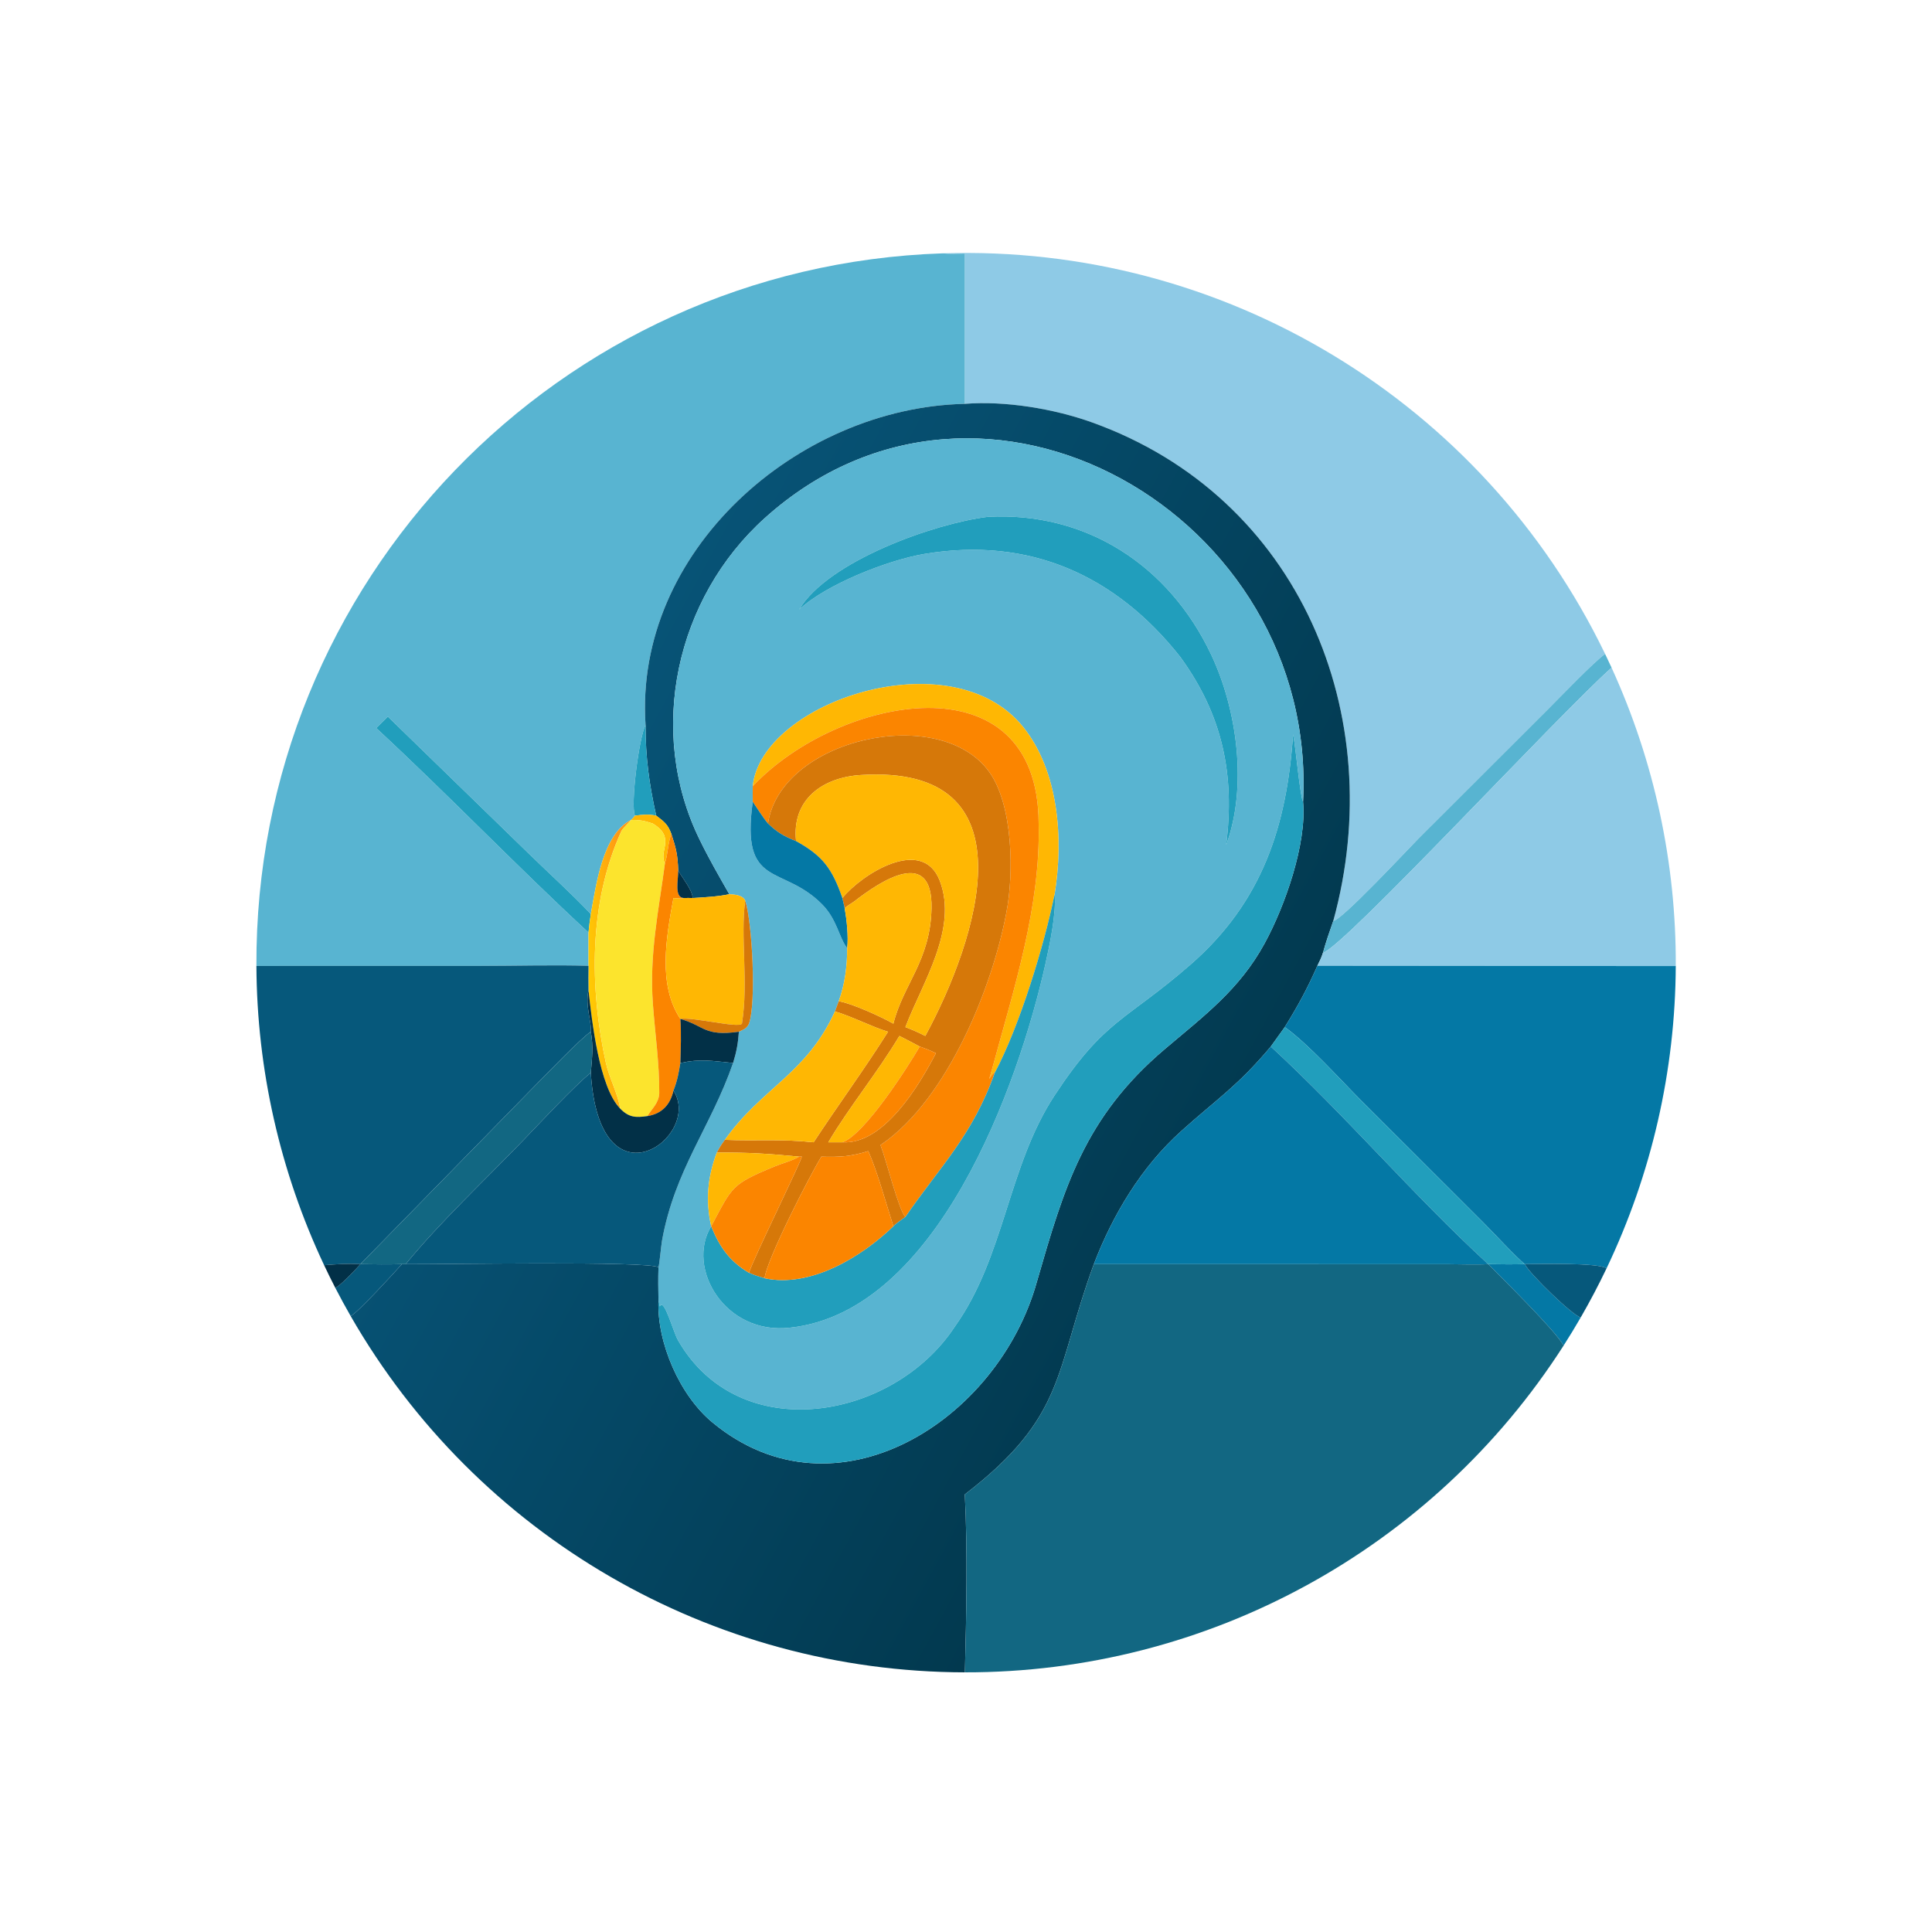 <?xml version="1.0" encoding="utf-8" ?><svg xmlns="http://www.w3.org/2000/svg" xmlns:xlink="http://www.w3.org/1999/xlink" width="1024" height="1024" viewBox="0 0 1024 1024"><path fill="#8ECAE6" transform="scale(2 2)" d="M249.779 67.141C324.159 64.67 393.001 106.291 425.373 173.303C422.268 175.512 413.427 184.762 410.391 187.791L375.896 222.238C373.153 225.014 355.497 243.973 353.331 244.054C368.282 189.681 344.475 131.686 289.393 111.936C279.291 108.314 266.39 106.178 255.686 107.022L255.686 67.195C253.629 67.246 251.842 67.315 249.779 67.141Z"/><path fill="#58B4D1" transform="scale(2 2)" d="M67.952 255.981C67.482 154.205 148.058 70.521 249.779 67.141C251.842 67.315 253.629 67.246 255.686 67.195L255.686 107.022C211.137 108.008 167.994 146.256 171.082 192.156C169.372 195.163 167.042 213.355 168.265 216.151C167.822 216.759 167.776 216.8 167.213 217.303L167.213 217.303C159.678 221.162 157.989 234.534 156.572 242.225C151.061 236.431 145.5 231.463 139.841 225.933L102.786 189.91L99.701 192.94C118.803 210.619 136.88 229.515 155.962 247.136L155.962 255.945C146.889 255.67 136.407 255.966 127.175 255.968L67.952 255.981Z"/><defs><linearGradient id="gradient_0" gradientUnits="userSpaceOnUse" x1="323.262" y1="317.446" x2="144.298" y2="220.113"><stop offset="0" stop-color="#02394F"/><stop offset="1" stop-color="#075376"/></linearGradient></defs><path fill="url(#gradient_0)" transform="scale(2 2)" d="M171.082 192.156C167.994 146.256 211.137 108.008 255.686 107.022C266.39 106.178 279.291 108.314 289.393 111.936C344.475 131.686 368.282 189.681 353.331 244.054C352.39 246.738 351.333 249.796 350.583 252.541C350.182 253.82 349.697 254.744 349.12 255.945C346.445 261.98 343.98 266.566 340.47 272.195L336.769 277.348C328.042 287.783 322.528 291.207 312.952 299.826C302.505 309.23 294.867 321.953 289.88 335.008C279.428 363.534 282.616 375.342 255.686 396.036C256.451 410.627 256.091 428.651 255.709 443.186C188.476 443.073 126.417 407.079 92.933 348.778C94.838 347.832 104.603 337.158 106.51 335.008L107.511 335.008C114.998 335.119 172.57 334.098 174.5 335.876C174.425 338.844 174.461 341.702 174.5 344.669C174.077 355.922 180.176 369.841 188.816 376.97C221.387 403.924 264.529 376.65 274.807 339.603C281.983 314.753 287.346 296.108 308.685 278.02C319.067 269.219 328.47 262.245 335.119 250.042C340.496 240.228 346.355 223.576 345.324 212.476C349.298 136.504 260.5 85.308 202.713 137.263C179.128 158.468 171.3 193.749 185.426 222.542C187.995 227.802 190.404 231.93 193.273 236.971C190.453 237.595 186.517 237.817 183.59 237.986C183.387 235.74 181.067 232.994 179.729 230.72C179.614 226.648 179.166 224.781 177.906 220.963C176.947 218.388 176.023 217.784 173.903 216.151C172.043 207.849 171.06 200.646 171.082 192.156Z"/><path fill="#58B4D1" transform="scale(2 2)" d="M345.324 212.476C344.5 210.999 343.363 197.667 342.676 194.61C341.031 218.772 334.631 238.963 315.458 255.661C298.231 270.657 292.82 269.991 279.476 290.295C267.116 309.102 266.277 333.026 253.042 351.56C236.863 376.235 196.094 383.651 179.721 355.251C178.407 353.047 175.99 343.735 174.868 346.217L174.5 344.669C174.461 341.702 174.425 338.844 174.5 335.876C174.766 335.05 175.228 329.973 175.435 328.824C178.85 309.869 188.347 298.784 194.273 281.704C195.193 278.7 195.585 276.537 195.812 273.421C197.117 272.792 197.921 272.561 198.483 271.285C200.466 265.784 199.346 244.335 197.492 238.663C196.787 237.187 194.702 237.07 193.273 236.971C190.404 231.93 187.995 227.802 185.426 222.542C171.3 193.749 179.128 158.468 202.713 137.263C260.5 85.308 349.298 136.504 345.324 212.476ZM279.482 236.971C281.882 222.405 280.59 204.38 271.132 192.643C252.145 169.081 201.769 186.005 199.489 208.348C199.482 209.722 199.465 211.104 199.489 212.476C196.259 235.724 207.311 228.928 217.906 239.694C221.829 243.68 222.313 248.394 224.511 251.289C224.528 255.94 223.894 260.964 222.262 265.34C221.937 266.235 221.617 267.149 221.271 268.035C213.702 284.641 201.885 288.273 192.093 302.065C191.132 303.391 190.729 303.999 189.957 305.447C187.532 311.919 186.923 318.12 188.479 324.968L188.479 324.968C181.697 336.068 192.151 353.882 209.426 351.842C248.416 347.624 269.868 287.549 277.005 255.646C278.149 250.532 279.986 241.97 279.482 236.971ZM261.756 136.97C247.567 138.715 219.435 148.704 211.783 161.536C218.969 154.807 235.438 148.388 245.008 146.791C272.793 142.156 295.69 152.435 312.81 174.125C323.986 189.501 327.293 205.207 324.951 223.922C330.636 208.53 327.887 188.104 320.973 173.483C309.771 149.797 287.829 135.554 261.756 136.97Z"/><path fill="#219EBC" transform="scale(2 2)" d="M211.783 161.536C219.435 148.704 247.567 138.715 261.756 136.97C287.829 135.554 309.771 149.797 320.973 173.483C327.887 188.104 330.636 208.53 324.951 223.922C327.293 205.207 323.986 189.501 312.81 174.125C295.69 152.435 272.793 142.156 245.008 146.791C235.438 148.388 218.969 154.807 211.783 161.536Z"/><path fill="#58B4D1" transform="scale(2 2)" d="M353.331 244.054C355.497 243.973 373.153 225.014 375.896 222.238L410.391 187.791C413.427 184.762 422.268 175.512 425.373 173.303C425.957 174.512 426.529 175.727 427.087 176.949C412.584 189.882 356.477 250.655 350.583 252.541C351.333 249.796 352.39 246.738 353.331 244.054Z"/><path fill="#8ECAE6" transform="scale(2 2)" d="M350.583 252.541C356.477 250.655 412.584 189.882 427.087 176.949C438.424 201.76 444.228 228.74 444.096 256.019L349.12 255.945C349.697 254.744 350.182 253.82 350.583 252.541Z"/><path fill="#FFB703" transform="scale(2 2)" d="M199.489 208.348C201.769 186.005 252.145 169.081 271.132 192.643C280.59 204.38 281.882 222.405 279.482 236.971C276.785 250.31 270.246 271.884 263.627 284.289L263.264 284.349C259.863 288.576 260.476 292.299 262.935 283.227C268.668 262.076 275.814 240.26 275.249 218.18C275.11 173.745 222.082 184.376 199.489 208.348Z"/><path fill="#FB8500" transform="scale(2 2)" d="M199.489 208.348C222.082 184.376 275.11 173.745 275.249 218.18C275.814 240.26 268.668 262.076 262.935 283.227C260.476 292.299 259.863 288.576 263.264 284.349L263.627 284.289C257.722 300.99 249.023 309.247 239.945 322.499C238.159 320.74 234.827 307.246 233.338 303.446L233.645 303.236C251.1 291.237 262.974 261.633 266.683 241.907C268.731 231.532 268.48 213.359 262.16 204.573C249.007 186.287 206.907 195.742 203.524 218.232C202.482 217.087 200.497 213.931 199.489 212.476C199.465 211.104 199.482 209.722 199.489 208.348Z"/><path fill="#219EBC" transform="scale(2 2)" d="M102.786 189.91L139.841 225.933C145.5 231.463 151.061 236.431 156.572 242.225C156.299 243.92 156.135 245.428 155.962 247.136C136.88 229.515 118.803 210.619 99.701 192.94L102.786 189.91Z"/><path fill="#219EBC" transform="scale(2 2)" d="M168.265 216.151C167.042 213.355 169.372 195.163 171.082 192.156C171.06 200.646 172.043 207.849 173.903 216.151C171.72 215.717 170.42 215.898 168.265 216.151Z"/><path fill="#D67809" transform="scale(2 2)" d="M203.524 218.232C206.907 195.742 249.007 186.287 262.16 204.573C268.48 213.359 268.731 231.532 266.683 241.907C262.974 261.633 251.1 291.237 233.645 303.236L233.338 303.446C234.827 307.246 238.159 320.74 239.945 322.499C238.934 323.228 237.612 324.105 236.753 324.968C234.881 319.119 232.492 310.404 230.103 305.047C225.622 306.472 222.413 306.688 217.683 306.521C214.751 311.217 203.179 333.77 202.628 338.75C201.001 338.27 200.036 337.996 198.483 337.306C199.522 333.795 212.694 307.108 212.475 306.492L211.783 306.521C203.638 305.728 198.181 305.381 189.957 305.447C190.729 303.999 191.132 303.391 192.093 302.065C200.62 302.438 206.51 301.763 215.624 302.719C222.101 292.851 229.042 283.411 235.343 273.421C231.164 272.18 225.946 269.43 221.271 268.035C221.617 267.149 221.937 266.235 222.262 265.34C225.556 265.817 233.791 269.565 236.753 271.285C239.38 260.782 246.563 254.637 246.857 240.728C247.202 224.345 233.459 233.387 226.468 238.818C225.757 239.37 224.334 240.146 223.851 240.673L223.238 237.986C228.371 231.672 244.452 221.414 249.054 233.42C253.928 246.136 244.44 260.489 240.068 271.871L239.945 272.195C241.967 272.987 243.291 273.552 245.218 274.537C259.021 249.065 274.407 202.425 228.076 205.389C218.073 206.029 209.772 211.796 210.965 222.904C207.785 221.642 205.976 220.602 203.524 218.232ZM243.732 277.348C241.94 276.389 240.172 275.434 238.346 274.537C232.392 284.482 225.016 293.386 219.509 302.719L223.238 302.719C234.241 303.356 243.575 287.65 248.032 279.1C246.426 278.349 245.406 277.933 243.732 277.348Z"/><path fill="#219EBC" transform="scale(2 2)" d="M342.676 194.61C343.363 197.667 344.5 210.999 345.324 212.476C346.355 223.576 340.496 240.228 335.119 250.042C328.47 262.245 319.067 269.219 308.685 278.02C287.346 296.108 281.983 314.753 274.807 339.603C264.529 376.65 221.387 403.924 188.816 376.97C180.176 369.841 174.077 355.922 174.5 344.669L174.868 346.217C175.99 343.735 178.407 353.047 179.721 355.251C196.094 383.651 236.863 376.235 253.042 351.56C266.277 333.026 267.116 309.102 279.476 290.295C292.82 269.991 298.231 270.657 315.458 255.661C334.631 238.963 341.031 218.772 342.676 194.61Z"/><path fill="#FFB703" transform="scale(2 2)" d="M210.965 222.904C209.772 211.796 218.073 206.029 228.076 205.389C274.407 202.425 259.021 249.065 245.218 274.537C243.291 273.552 241.967 272.987 239.945 272.195L240.068 271.871C244.44 260.489 253.928 246.136 249.054 233.42C244.452 221.414 228.371 231.672 223.238 237.986C220.521 230.188 218.028 226.792 210.965 222.904Z"/><path fill="#0478A5" transform="scale(2 2)" d="M224.511 251.289C222.313 248.394 221.829 243.68 217.906 239.694C207.311 228.928 196.259 235.724 199.489 212.476C200.497 213.931 202.482 217.087 203.524 218.232C205.976 220.602 207.785 221.642 210.965 222.904C218.028 226.792 220.521 230.188 223.238 237.986L223.851 240.673C224.385 243.695 224.878 248.243 224.511 251.289Z"/><path fill="#FFB703" transform="scale(2 2)" d="M168.265 216.151C170.42 215.898 171.72 215.717 173.903 216.151C176.023 217.784 176.947 218.388 177.906 220.963C176.937 223.691 177.031 226.281 176.211 228.827C174.461 225.412 179.196 221.99 172.963 218.232C170.757 217.505 169.605 217.256 167.213 217.303C167.776 216.8 167.822 216.759 168.265 216.151Z"/><defs><linearGradient id="gradient_1" gradientUnits="userSpaceOnUse" x1="155.994" y1="256.328" x2="165.91" y2="255.72"><stop offset="0" stop-color="#FFCA03"/><stop offset="1" stop-color="#FF9913"/></linearGradient></defs><path fill="url(#gradient_1)" transform="scale(2 2)" d="M156.572 242.225C157.989 234.534 159.678 221.162 167.213 217.303C166.559 218.215 165.034 219.471 164.65 220.298C156.023 239.221 156.192 261.725 160.566 281.683C161.402 285.498 163.784 289.962 164.363 293.802C158.767 288.121 156.846 270.419 155.962 262.48C155.902 260.309 155.942 258.118 155.962 255.945L155.962 247.136C156.135 245.428 156.299 243.92 156.572 242.225Z"/><path fill="#FCE42D" transform="scale(2 2)" d="M167.213 217.303L167.213 217.303C169.605 217.256 170.757 217.505 172.963 218.232C179.196 221.99 174.461 225.412 176.211 228.827C174.512 241.645 172.068 252.845 173.021 265.997C173.597 273.941 174.769 281.826 174.713 289.729C174.599 292.422 172.617 293.925 171.584 295.773C168.466 296.224 166.66 296.159 164.363 293.802C163.784 289.962 161.402 285.498 160.566 281.683C156.192 261.725 156.023 239.221 164.65 220.298C165.034 219.471 166.559 218.215 167.213 217.303Z"/><path fill="#FB8500" transform="scale(2 2)" d="M177.906 220.963C179.166 224.781 179.614 226.648 179.729 230.72C179.766 233.214 178.612 237.872 181.214 237.986C180.346 238.233 179.391 238.067 178.474 237.986C176.554 248.437 174.294 260.992 180.297 270.013L180.297 270.013C180.588 274.046 180.403 277.676 180.297 281.704C179.856 284.459 179.492 286.409 178.474 289.022C177.65 292.712 175.447 295.16 171.584 295.773C172.617 293.925 174.599 292.422 174.713 289.729C174.769 281.826 173.597 273.941 173.021 265.997C172.068 252.845 174.512 241.645 176.211 228.827C177.031 226.281 176.937 223.691 177.906 220.963Z"/><path fill="#023047" transform="scale(2 2)" d="M179.729 230.72C181.067 232.994 183.387 235.74 183.59 237.986C182.823 237.943 181.989 237.975 181.214 237.986C178.612 237.872 179.766 233.214 179.729 230.72Z"/><path fill="#FFB703" transform="scale(2 2)" d="M223.851 240.673C224.334 240.146 225.757 239.37 226.468 238.818C233.459 233.387 247.202 224.345 246.857 240.728C246.563 254.637 239.38 260.782 236.753 271.285C233.791 269.565 225.556 265.817 222.262 265.34C223.894 260.964 224.528 255.94 224.511 251.289C224.878 248.243 224.385 243.695 223.851 240.673Z"/><path fill="#FFB703" transform="scale(2 2)" d="M183.59 237.986C186.517 237.817 190.453 237.595 193.273 236.971C194.702 237.07 196.787 237.187 197.492 238.663C196.156 248.267 198.402 260.268 196.62 271.285C195.666 272.563 183.779 269.464 180.297 270.013C174.294 260.992 176.554 248.437 178.474 237.986C179.391 238.067 180.346 238.233 181.214 237.986C181.989 237.975 182.823 237.943 183.59 237.986Z"/><path fill="#219EBC" transform="scale(2 2)" d="M263.627 284.289C270.246 271.884 276.785 250.31 279.482 236.971C279.986 241.97 278.149 250.532 277.005 255.646C269.868 287.549 248.416 347.624 209.426 351.842C192.151 353.882 181.697 336.068 188.479 324.968C190.694 330.435 193.28 334.2 198.483 337.306C200.036 337.996 201.001 338.27 202.628 338.75C214.833 341.371 228.326 333.081 236.753 324.968C237.612 324.105 238.934 323.228 239.945 322.499C249.023 309.247 257.722 300.99 263.627 284.289Z"/><path fill="#D67809" transform="scale(2 2)" d="M197.492 238.663C199.346 244.335 200.466 265.784 198.483 271.285C197.921 272.561 197.117 272.792 195.812 273.421C186.627 274.682 186.863 271.941 180.297 270.013L180.297 270.013C183.779 269.464 195.666 272.563 196.62 271.285C198.402 260.268 196.156 248.267 197.492 238.663Z"/><path fill="#06587B" transform="scale(2 2)" d="M67.952 255.981L127.175 255.968C136.407 255.966 146.889 255.67 155.962 255.945C155.942 258.118 155.902 260.309 155.962 262.48C155.022 266.479 156.863 271.073 156.572 273.421C154.115 274.96 144.348 285.161 141.705 287.801L95.513 335.008C99.255 335.071 102.773 335.121 106.51 335.008C104.603 337.158 94.838 347.832 92.933 348.778C91.52 346.316 90.162 343.823 88.861 341.3C90.334 340.617 94.298 336.39 95.513 335.008C91.779 334.828 89.637 335 85.899 335.294C74.204 310.482 68.079 283.411 67.952 255.981Z"/><path fill="#0478A5" transform="scale(2 2)" d="M340.47 272.195C343.98 266.566 346.445 261.98 349.12 255.945L444.096 256.019C443.962 283.742 437.701 311.093 425.761 336.113C423.31 334.559 408 335.012 404.101 335.008C405.248 337.511 417.062 348.902 418.915 349.125C417.462 351.642 415.951 354.125 414.384 356.572C412.089 352.52 398.468 339.131 394.376 335.008C397.653 335.054 400.824 335.112 404.101 335.008C402.116 333.558 395.21 326.058 392.983 323.87L360.31 291.241C354.862 285.739 346.651 276.598 340.47 272.195Z"/><path fill="#023047" transform="scale(2 2)" d="M155.962 262.48C156.846 270.419 158.767 288.121 164.363 293.802C166.66 296.159 168.466 296.224 171.584 295.773C175.447 295.16 177.65 292.712 178.474 289.022C186.325 301.12 158.808 321.319 156.572 284.289C156.908 280.362 157.271 277.298 156.572 273.421C156.863 271.073 155.022 266.479 155.962 262.48Z"/><path fill="#FFB703" transform="scale(2 2)" d="M221.271 268.035C225.946 269.43 231.164 272.18 235.343 273.421C229.042 283.411 222.101 292.851 215.624 302.719C206.51 301.763 200.62 302.438 192.093 302.065C201.885 288.273 213.702 284.641 221.271 268.035Z"/><path fill="#023047" transform="scale(2 2)" d="M180.297 270.013C186.863 271.941 186.627 274.682 195.812 273.421C195.585 276.537 195.193 278.7 194.273 281.704C188.739 281.173 185.723 280.528 180.297 281.704C180.403 277.676 180.588 274.046 180.297 270.013Z"/><path fill="#219EBC" transform="scale(2 2)" d="M336.769 277.348L340.47 272.195C346.651 276.598 354.862 285.739 360.31 291.241L392.983 323.87C395.21 326.058 402.116 333.558 404.101 335.008C400.824 335.112 397.653 335.054 394.376 335.008L394.376 335.008C374.49 316.723 356.526 295.546 336.769 277.348Z"/><path fill="#126782" transform="scale(2 2)" d="M95.513 335.008L141.705 287.801C144.348 285.161 154.115 274.96 156.572 273.421C157.271 277.298 156.908 280.362 156.572 284.289C152.343 287.642 142.899 297.809 138.693 302.17C128.588 312.649 116.585 323.894 107.511 335.008L106.51 335.008C102.773 335.121 99.255 335.071 95.513 335.008Z"/><path fill="#FFB703" transform="scale(2 2)" d="M238.346 274.537C240.172 275.434 241.94 276.389 243.732 277.348C240.613 282.715 229.123 300.746 223.238 302.719L219.509 302.719C225.016 293.386 232.392 284.482 238.346 274.537Z"/><path fill="#FB8500" transform="scale(2 2)" d="M243.732 277.348C245.406 277.933 246.426 278.349 248.032 279.1C243.575 287.65 234.241 303.356 223.238 302.719C229.123 300.746 240.613 282.715 243.732 277.348Z"/><path fill="#0478A5" transform="scale(2 2)" d="M289.88 335.008C294.867 321.953 302.505 309.23 312.952 299.826C322.528 291.207 328.042 287.783 336.769 277.348C356.526 295.546 374.49 316.723 394.376 335.008C391.982 335.218 386.396 335.029 383.711 335.025L289.88 335.008Z"/><path fill="#06587B" transform="scale(2 2)" d="M180.297 281.704C185.723 280.528 188.739 281.173 194.273 281.704C188.347 298.784 178.85 309.869 175.435 328.824C175.228 329.973 174.766 335.05 174.5 335.876C172.57 334.098 114.998 335.119 107.511 335.008C116.585 323.894 128.588 312.649 138.693 302.17C142.899 297.809 152.343 287.642 156.572 284.289C158.808 321.319 186.325 301.12 178.474 289.022C179.492 286.409 179.856 284.459 180.297 281.704Z"/><path fill="#FB8500" transform="scale(2 2)" d="M236.753 324.968C228.326 333.081 214.833 341.371 202.628 338.75C203.179 333.77 214.751 311.217 217.683 306.521C222.413 306.688 225.622 306.472 230.103 305.047C232.492 310.404 234.881 319.119 236.753 324.968Z"/><path fill="#FFB703" transform="scale(2 2)" d="M189.957 305.447C198.181 305.381 203.638 305.728 211.783 306.521C209.933 307.633 207.399 308.25 205.375 309.083C193.645 313.912 194.136 314.459 188.479 324.968C186.923 318.12 187.532 311.919 189.957 305.447Z"/><path fill="#FB8500" transform="scale(2 2)" d="M211.783 306.521L212.475 306.492C212.694 307.108 199.522 333.795 198.483 337.306C193.28 334.2 190.694 330.435 188.479 324.968L188.479 324.968C194.136 314.459 193.645 313.912 205.375 309.083C207.399 308.25 209.933 307.633 211.783 306.521Z"/><path fill="#023047" transform="scale(2 2)" d="M85.899 335.294C89.637 335 91.779 334.828 95.513 335.008C94.298 336.39 90.334 340.617 88.861 341.3C87.838 339.316 86.85 337.313 85.899 335.294Z"/><path fill="#126782" transform="scale(2 2)" d="M289.88 335.008L383.711 335.025C386.396 335.029 391.982 335.218 394.376 335.008L394.376 335.008C398.468 339.131 412.089 352.52 414.384 356.572C379.745 410.636 319.918 443.293 255.709 443.186C256.091 428.651 256.451 410.627 255.686 396.036C282.616 375.342 279.428 363.534 289.88 335.008Z"/><path fill="#06587B" transform="scale(2 2)" d="M404.101 335.008C408 335.012 423.31 334.559 425.761 336.113C423.649 340.538 421.365 344.879 418.915 349.125C417.062 348.902 405.248 337.511 404.101 335.008Z"/></svg>